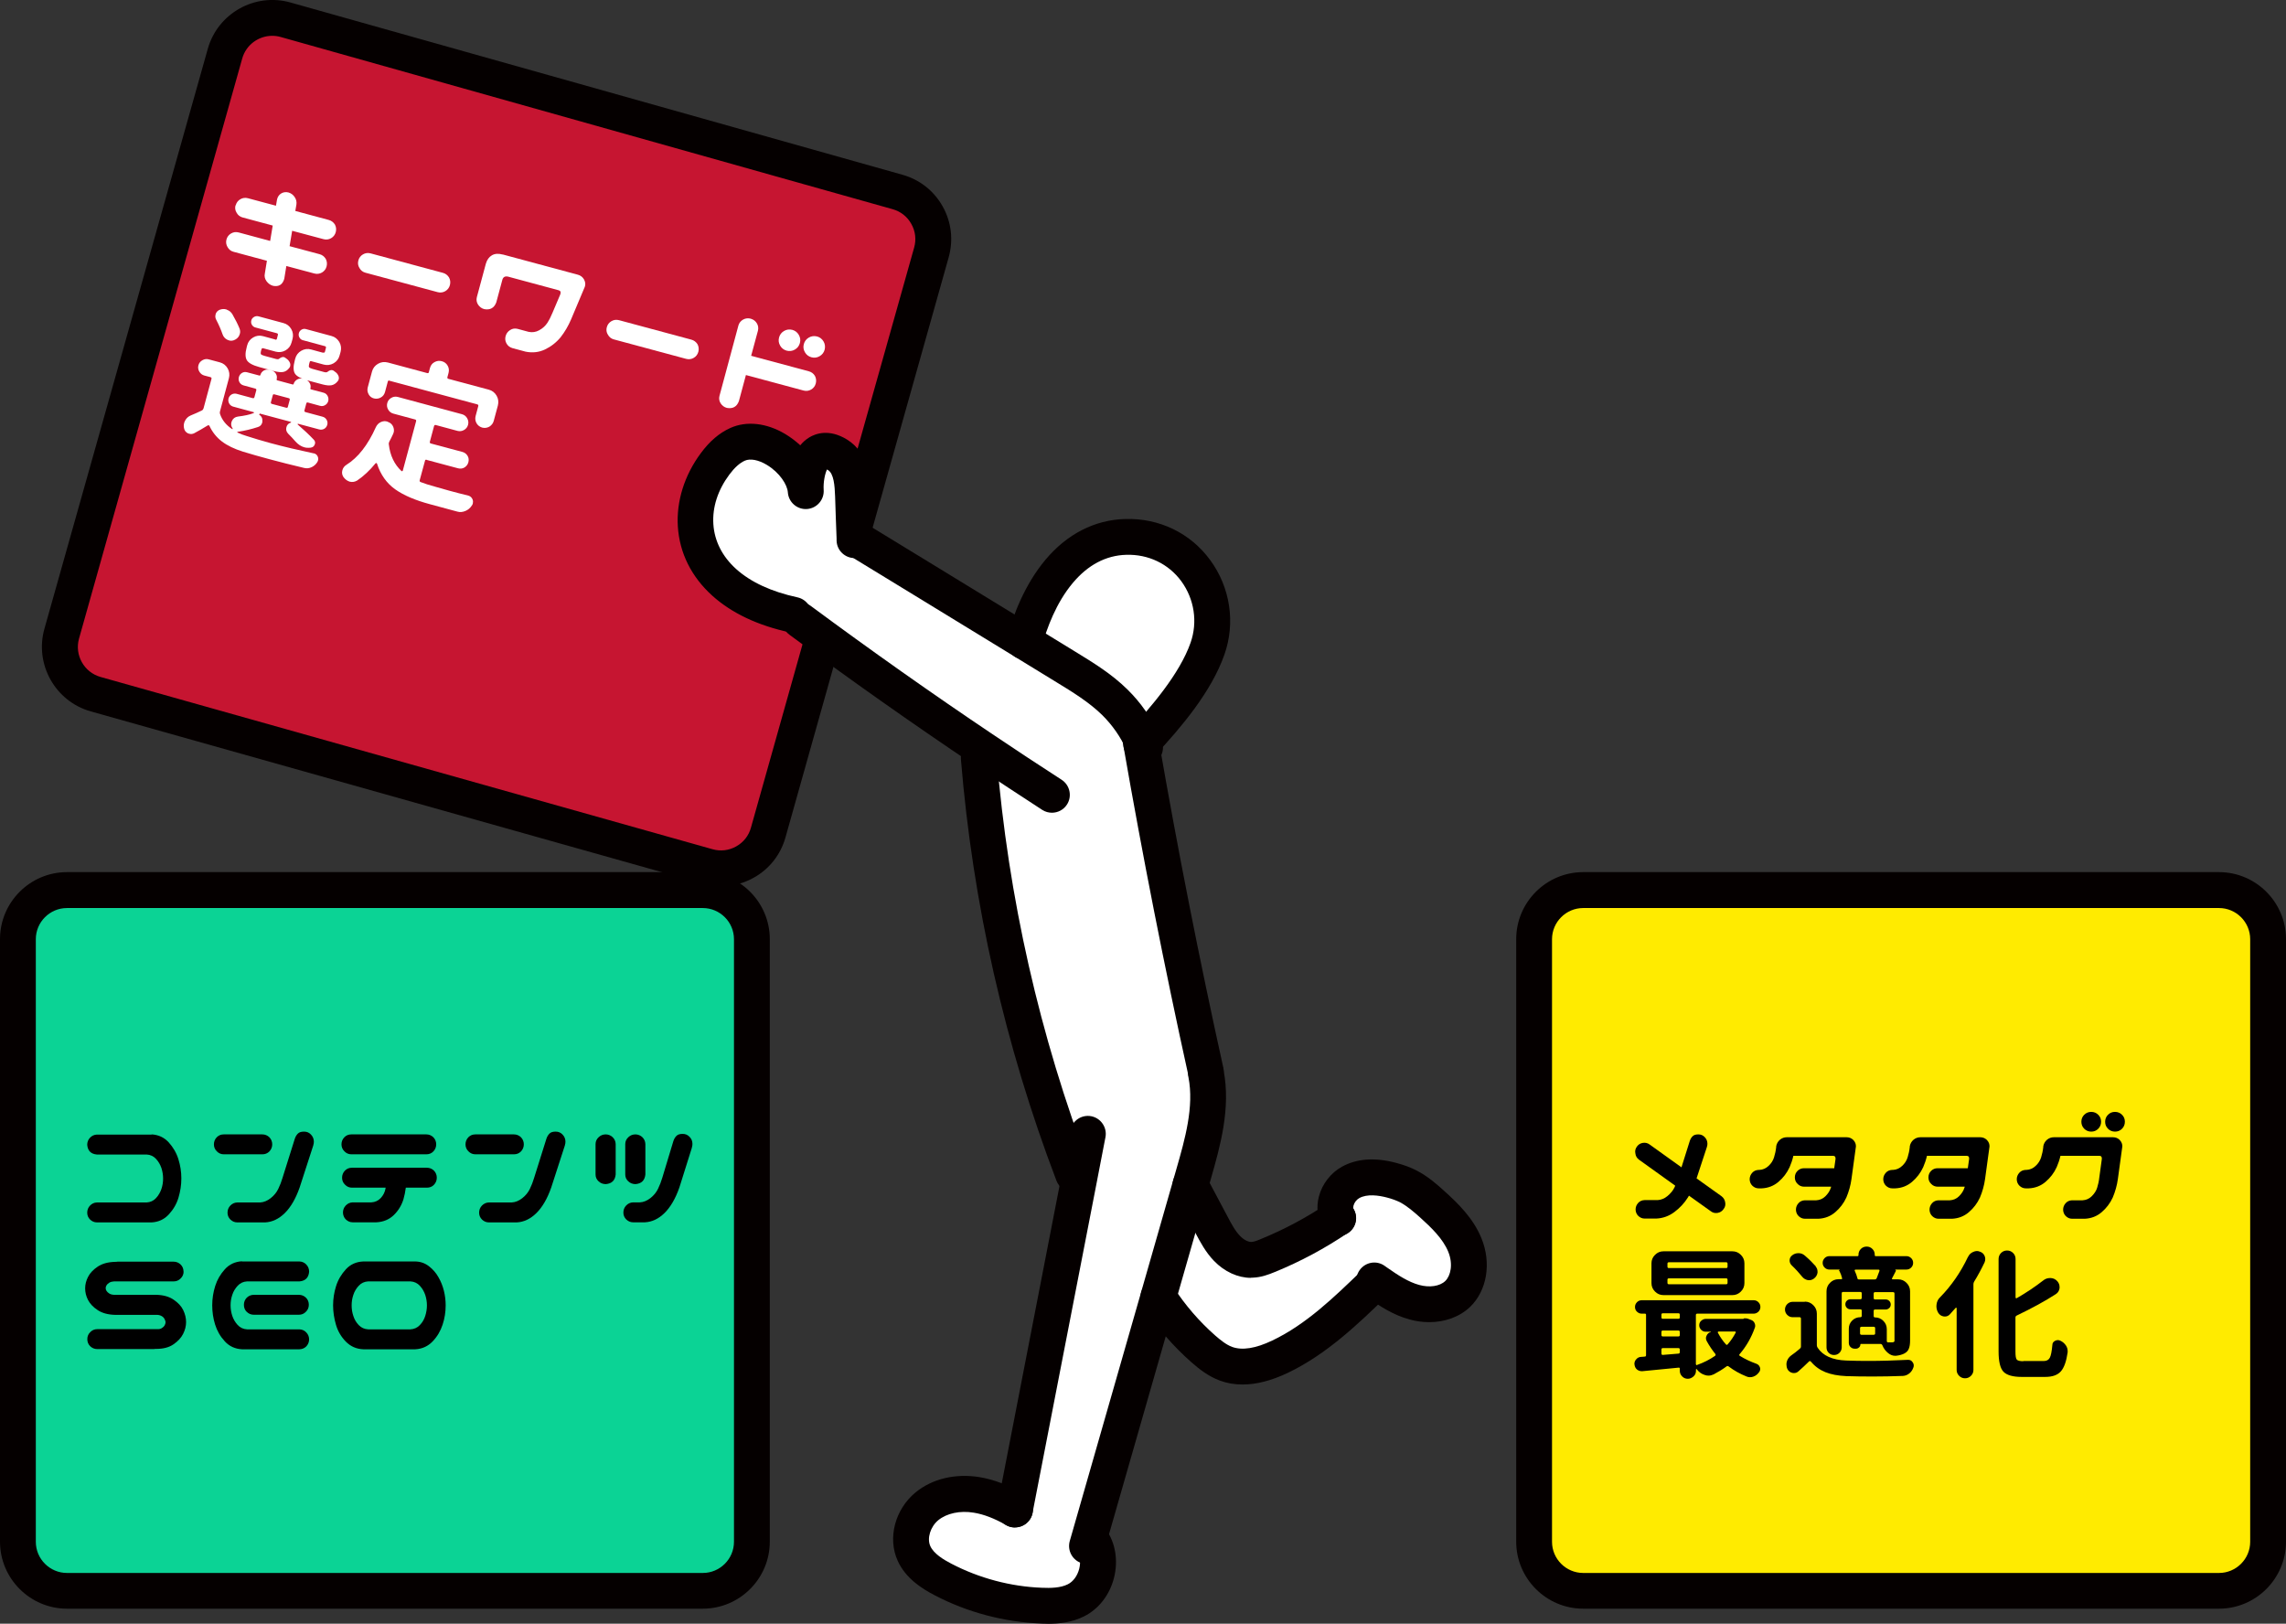 <?xml version="1.0" encoding="UTF-8"?>
<svg id="_レイヤー_2" data-name="レイヤー 2" xmlns="http://www.w3.org/2000/svg" viewBox="0 0 231.69 164.56">
  <rect x="0" y="0" width="231.69" height="164.56" fill="#333333" stroke="none"/>
  <defs>
    <style>
      .cls-1 {
        fill: #050000;
      }

      .cls-2 {
        fill: #fff;
      }

      .cls-3 {
        fill: #ffeb00;
      }

      .cls-4 {
        fill: #c61531;
      }

      .cls-5 {
        fill: #0bd395;
      }
    </style>
  </defs>
  <g id="_レイヤー_1-2" data-name="レイヤー 1">
    <g>
      <g>
        <g>
          <rect class="cls-4" x="14.83" y="7.72" width="71.01" height="74.38" rx="4.97" ry="4.97" transform="translate(-6.53 81.19) rotate(-74.28)"/>
          <path class="cls-1" d="m73.08,89.82c-.62,0-1.24-.09-1.85-.26l-62.03-17.46c-3.6-1.01-5.71-4.77-4.7-8.37L21.06,4.95C22.07,1.35,25.83-.76,29.43.25l62.03,17.46c1.75.49,3.2,1.63,4.08,3.21.89,1.58,1.1,3.41.61,5.16l-16.54,58.79c-.49,1.75-1.63,3.2-3.21,4.08-1.03.58-2.16.87-3.31.87ZM27.59,3.63c-1.38,0-2.65.91-3.04,2.3l-16.54,58.79c-.47,1.67.51,3.42,2.18,3.89l62.03,17.46c.81.23,1.66.13,2.4-.29.74-.41,1.27-1.09,1.49-1.9l16.54-58.79c.23-.81.13-1.66-.29-2.4-.41-.74-1.09-1.27-1.9-1.49L28.45,3.75c-.28-.08-.57-.12-.85-.12Z"/>
        </g>
        <g>
          <rect class="cls-5" x="1.82" y="90.21" width="74.38" height="71.01" rx="4.97" ry="4.97"/>
          <path class="cls-1" d="m71.22,163.04H6.79c-3.74,0-6.79-3.05-6.79-6.79v-61.07c0-3.74,3.05-6.79,6.79-6.79h64.44c3.74,0,6.79,3.05,6.79,6.79v61.07c0,3.74-3.05,6.79-6.79,6.79ZM6.79,92.03c-1.74,0-3.16,1.42-3.16,3.16v61.07c0,1.74,1.42,3.16,3.16,3.16h64.44c1.74,0,3.16-1.42,3.16-3.16v-61.07c0-1.74-1.42-3.16-3.16-3.16H6.79Z"/>
        </g>
        <g>
          <rect class="cls-3" x="155.49" y="90.21" width="74.38" height="71.01" rx="4.97" ry="4.97"/>
          <path class="cls-1" d="m224.9,163.04h-64.44c-3.74,0-6.79-3.05-6.79-6.79v-61.07c0-3.74,3.05-6.79,6.79-6.79h64.44c3.74,0,6.79,3.05,6.79,6.79v61.07c0,3.74-3.05,6.79-6.79,6.79Zm-64.44-71.01c-1.74,0-3.16,1.42-3.16,3.16v61.07c0,1.74,1.42,3.16,3.16,3.16h64.44c1.74,0,3.16-1.42,3.16-3.16v-61.07c0-1.74-1.42-3.16-3.16-3.16h-64.44Z"/>
        </g>
        <g>
          <g>
            <path class="cls-2" d="m135.6,123.45c-.73-1.22.01-2.92,1.25-3.61,1.24-.69,2.79-.59,4.16-.23.6.16,1.18.36,1.73.65.88.46,1.64,1.11,2.38,1.78,1.32,1.19,2.64,2.48,3.32,4.13.68,1.65.56,3.75-.73,4.98-1.12,1.07-2.88,1.25-4.37.84-1.4-.38-2.64-1.2-3.83-2.04l-.28.18c-2.9,2.8-5.86,5.65-9.5,7.38-1.71.81-3.7,1.36-5.48.71-.86-.32-1.6-.9-2.29-1.5-1.75-1.54-3.28-3.32-4.55-5.27,1.08-3.77,2.16-7.55,3.24-11.32.71,1.34,1.41,2.67,2.12,4.01.45.85.91,1.71,1.57,2.4.67.69,1.58,1.2,2.54,1.16.56-.02,1.09-.23,1.61-.44,2.49-1.02,4.87-2.3,7.1-3.81Z"/>
            <path class="cls-2" d="m114.09,54.41c6.26-.18,10.2,5.91,8.31,11.32-1.18,3.36-4.02,6.77-6.57,9.51-.68-1.51-1.64-2.9-2.82-4.06-1.46-1.44-3.23-2.52-4.98-3.59-1.39-.85-2.79-1.7-4.18-2.56,1.37-5.03,4.57-10.45,10.25-10.62Z"/>
            <path class="cls-2" d="m110.38,155.96l.21.06c1.39,1.97.6,5.1-1.56,6.18-1.07.53-2.31.58-3.5.54-3.46-.14-6.88-1.05-9.95-2.65-1.19-.62-2.4-1.42-2.95-2.64-.73-1.62-.06-3.65,1.31-4.78,1.37-1.13,3.29-1.44,5.04-1.15,1.37.23,2.67.79,3.88,1.48,2.19-11.28,4.38-22.55,6.57-33.83l-.66-.13c-5.16-13.53-8.4-27.8-9.57-42.23l.53-.79c-6.32-4.24-12.54-8.63-18.65-13.16l-.62-.53c-2.56-.55-5.09-1.54-7.04-3.3-3.64-3.27-3.79-8.15-.94-12,.61-.82,1.35-1.56,2.28-1.98,2.75-1.24,6.73,1.94,6.92,4.74-.12-1.7.57-5.29,3.19-3.69,1.41.86,1.54,2.7,1.59,4.18.05,1.42.09,2.84.14,4.25h.07c5.72,3.5,11.45,7,17.18,10.5,1.39.85,2.79,1.7,4.18,2.56,1.75,1.07,3.52,2.15,4.98,3.59,1.18,1.16,2.14,2.55,2.82,4.06-.05.05-.1.11-.15.16,1.93,11.11,4.11,22.18,6.54,33.19v.23c.67,3.36-.28,6.8-1.22,10.1l-.35,1.21c-1.08,3.77-2.16,7.55-3.24,11.32-2.34,8.17-4.68,16.35-7.03,24.52Z"/>
          </g>
          <g>
            <path class="cls-1" d="m80.46,64.14c-.13,0-.25-.01-.38-.04-3.26-.7-5.91-1.95-7.88-3.72-2.12-1.91-3.33-4.33-3.5-7.02-.16-2.54.66-5.18,2.32-7.42.9-1.22,1.88-2.06,2.99-2.56,1.65-.75,3.69-.52,5.58.61.55.33,1.06.72,1.52,1.14.25-.31.55-.58.91-.8.65-.39,2-.89,3.8.2,2.31,1.41,2.41,4.18,2.46,5.67.02.71.05,1.42.07,2.13.02.71.05,1.42.07,2.13v.23c.04,1-.75,1.84-1.76,1.87-1,.03-1.84-.76-1.87-1.76v-.22c-.03-.7-.05-1.41-.08-2.12-.02-.71-.05-1.42-.07-2.13-.04-1.11-.13-2.33-.72-2.69-.04-.02-.07-.04-.1-.06-.2.4-.39,1.27-.34,2.07,0,0,0,0,0,0,0,0,0,0,0,0,.07,1-.69,1.87-1.69,1.94-1,.07-1.87-.69-1.94-1.69-.05-.76-.82-2-2.14-2.79-.85-.51-1.68-.66-2.22-.42-.52.23-1.05.71-1.57,1.41-1.17,1.57-1.73,3.31-1.62,5.02.11,1.72.91,3.29,2.31,4.55,1.49,1.34,3.58,2.3,6.21,2.87.98.21,1.61,1.18,1.39,2.16-.18.85-.94,1.43-1.77,1.44Z"/>
            <path class="cls-1" d="m106.62,82.37c-.34,0-.68-.09-.99-.29-2.34-1.52-4.67-3.05-6.91-4.55-6.3-4.23-12.6-8.67-18.72-13.21-.81-.6-.97-1.74-.38-2.54.6-.81,1.74-.97,2.54-.38,6.08,4.5,12.33,8.92,18.58,13.11,2.22,1.49,4.53,3.02,6.86,4.52.84.55,1.08,1.67.54,2.51-.35.54-.93.83-1.53.83Z"/>
            <path class="cls-1" d="m116.04,77.58c-.72,0-1.4-.43-1.69-1.14-.06-.14-.12-.29-.19-.45-.58-1.3-1.43-2.51-2.44-3.51-1.32-1.3-3.01-2.34-4.65-3.34l-4.18-2.56c-3.42-2.09-6.85-4.19-10.27-6.28l-6.91-4.22c-.86-.52-1.13-1.64-.6-2.5.52-.86,1.64-1.13,2.5-.6l6.91,4.22c3.42,2.09,6.85,4.19,10.27,6.28l4.18,2.56c1.81,1.11,3.69,2.25,5.31,3.85,1.35,1.33,2.43,2.88,3.21,4.61.09.21.17.4.25.59.37.93-.08,1.99-1.01,2.36-.22.09-.45.13-.67.13Z"/>
            <path class="cls-1" d="m144.83,134c-.64,0-1.31-.09-1.96-.27-1.66-.45-3.03-1.35-4.39-2.3l-.24-.17c-.82-.58-1.02-1.71-.44-2.53.58-.82,1.71-1.02,2.53-.44l.24.17c1.13.79,2.17,1.47,3.27,1.77,1.05.29,2.09.13,2.64-.4.54-.52.82-1.7.3-2.97-.54-1.32-1.71-2.44-2.85-3.47-.66-.59-1.31-1.15-2-1.52-.37-.19-.82-.36-1.36-.5-.84-.22-2.01-.39-2.81.06-.27.15-.5.45-.58.76-.04.14-.04.26,0,.33.5.82.28,1.9-.53,2.44-.83.57-1.96.35-2.52-.48-.02-.03-.04-.06-.06-.1,0,0,0,0,0,0-.55-.92-.69-2.03-.39-3.14.33-1.25,1.2-2.37,2.32-2.99,1.5-.83,3.35-.97,5.51-.39.8.21,1.49.47,2.1.79,1.07.56,1.95,1.31,2.75,2.04,1.39,1.25,2.95,2.76,3.78,4.79,1.04,2.52.57,5.33-1.15,6.98-1.06,1.01-2.55,1.54-4.14,1.54Zm-7.65-11.45s0,0,0,0c0,0,0,0,0,0Zm0,0s0,0,0,0c0,0,0,0,0,0Zm-.07-.11s0,0,0,0c0,0,0,0,0,0Z"/>
            <path class="cls-1" d="m126.79,129.51c-1.33,0-2.69-.62-3.75-1.72-.85-.88-1.39-1.91-1.87-2.81l-.84-1.59c-.43-.81-.86-1.62-1.28-2.43-.47-.89-.13-1.99.76-2.46.89-.47,1.99-.13,2.46.76.43.81.86,1.62,1.29,2.43l.84,1.58c.4.76.78,1.48,1.28,1.99.37.39.82.62,1.16.61.26-.01.62-.15.99-.31,2.37-.97,4.65-2.19,6.77-3.63.83-.56,1.96-.34,2.52.49.56.83.34,1.96-.49,2.52-2.33,1.58-4.83,2.92-7.43,3.98-.66.27-1.38.54-2.22.57-.06,0-.12,0-.17,0Z"/>
            <path class="cls-1" d="m125.94,140.32c-.82,0-1.59-.13-2.31-.4-1.16-.43-2.1-1.17-2.86-1.84-1.87-1.64-3.51-3.54-4.88-5.65-.55-.84-.31-1.97.54-2.51.84-.55,1.97-.31,2.51.54,1.19,1.83,2.61,3.47,4.22,4.89.54.47,1.12.94,1.72,1.16,1.01.37,2.38.16,4.07-.65,3.41-1.62,6.26-4.38,9.02-7.05.72-.7,1.87-.68,2.57.04.7.72.68,1.87-.04,2.57-2.83,2.74-6.04,5.84-9.98,7.72-1.64.78-3.17,1.18-4.57,1.18Z"/>
            <path class="cls-1" d="m106.16,164.56c-.24,0-.48,0-.7-.02-3.71-.15-7.42-1.13-10.71-2.85-1.33-.69-2.96-1.72-3.77-3.51-1.04-2.3-.27-5.21,1.82-6.93,1.68-1.38,4.04-1.94,6.49-1.54,1.43.24,2.89.79,4.48,1.69.87.49,1.18,1.6.69,2.48-.49.87-1.6,1.18-2.48.69-1.21-.69-2.29-1.1-3.29-1.26-1.39-.23-2.73.06-3.59.76-.8.66-1.17,1.84-.81,2.63.35.77,1.32,1.36,2.13,1.78,2.82,1.47,6,2.32,9.18,2.44.88.04,1.88.02,2.62-.35.55-.27.98-.86,1.16-1.57.18-.71.08-1.43-.27-1.93-.58-.82-.38-1.95.44-2.53.82-.58,1.95-.38,2.53.44.97,1.37,1.27,3.16.83,4.92-.44,1.75-1.56,3.19-3.06,3.93-1.22.61-2.55.74-3.68.74Z"/>
            <path class="cls-1" d="m110.17,158.51c-.16,0-.33-.02-.5-.07-.96-.28-1.52-1.28-1.25-2.25l.21-.73c2.34-8.17,4.68-16.35,7.03-24.52l3.59-12.53c.84-2.93,1.79-6.24,1.2-9.24-.19-.98.45-1.94,1.43-2.13.98-.19,1.94.45,2.13,1.43.76,3.86-.37,7.79-1.27,10.95l-3.59,12.53c-2.34,8.17-4.68,16.35-7.03,24.52l-.21.73c-.23.8-.96,1.32-1.75,1.32Z"/>
            <path class="cls-1" d="m102.87,154.81c-.11,0-.23-.01-.35-.03-.98-.19-1.63-1.14-1.44-2.13l6.57-33.83s0-.04.01-.06c.26-1.36.53-2.72.79-4.09l.02-.1c.19-.98,1.15-1.63,2.13-1.44.98.19,1.63,1.15,1.44,2.13l-.02.1c-.27,1.38-.54,2.76-.8,4.14,0,.02,0,.04-.01.06l-6.56,33.77c-.17.87-.93,1.47-1.78,1.47Z"/>
            <path class="cls-1" d="m108.78,120.85c-.73,0-1.42-.45-1.7-1.17-5.23-13.72-8.49-28.1-9.69-42.73-.08-1,.66-1.88,1.66-1.96,1-.08,1.88.66,1.96,1.66,1.17,14.29,4.35,28.33,9.46,41.73.36.94-.11,1.99-1.05,2.34-.21.08-.43.12-.65.12Z"/>
            <path class="cls-1" d="m122.21,110.41c-.83,0-1.59-.58-1.77-1.43-2.43-11.01-4.63-22.2-6.56-33.27l-.07-.42c-.17-.99.49-1.93,1.47-2.1.99-.17,1.93.49,2.1,1.47l.07.42c1.91,11.02,4.11,22.16,6.53,33.11.22.98-.4,1.95-1.38,2.17-.13.03-.26.04-.39.04Z"/>
            <path class="cls-1" d="m115.67,77.22c-.45,0-.91-.17-1.26-.51-.72-.69-.75-1.84-.05-2.57.04-.04.08-.09.12-.13,2.13-2.29,5.08-5.7,6.19-8.88.73-2.09.38-4.41-.94-6.22-1.3-1.77-3.34-2.75-5.59-2.68-2.05.06-3.87,1.02-5.4,2.84-1.71,2.03-2.65,4.63-3.15,6.44-.26.97-1.26,1.54-2.23,1.27-.97-.26-1.54-1.26-1.27-2.23.59-2.17,1.74-5.28,3.87-7.82,2.19-2.61,4.98-4.04,8.07-4.13,3.47-.1,6.62,1.42,8.63,4.17,2.03,2.77,2.57,6.35,1.44,9.56-1.32,3.78-4.41,7.41-6.96,10.15-.05.06-.11.12-.17.18-.36.37-.83.56-1.31.56Z"/>
          </g>
        </g>
      </g>
      <g>
        <path d="m15.36,114.97c.71.04,1.28.31,1.74.81.45.5.78,1.06.98,1.7s.3,1.28.3,1.95-.1,1.31-.29,1.95-.52,1.2-.98,1.7c-.46.5-1.04.77-1.74.81h-5.55c-.27,0-.5-.11-.69-.29-.19-.19-.29-.42-.29-.69,0-.28.09-.52.28-.72.19-.2.42-.31.7-.32h5.04c.38-.02.7-.17.95-.44.25-.27.43-.58.55-.93.12-.35.17-.7.17-1.06s-.06-.72-.17-1.06c-.12-.35-.3-.66-.55-.93-.25-.27-.57-.42-.95-.44h-5.04c-.6-.05-.93-.38-.98-.98,0-.28.09-.52.28-.72s.42-.31.7-.32h5.55Z"/>
        <path d="m21.68,115.98c0-.28.1-.52.29-.72.2-.2.43-.29.72-.29h3.89c.28,0,.52.1.72.29.19.2.29.44.29.72s-.1.52-.29.72c-.2.2-.43.29-.72.29h-3.89c-.28,0-.52-.1-.71-.3-.2-.19-.3-.43-.3-.71Zm10.08.08l-1.39,4.29c-.4,1.15-.91,2.01-1.51,2.6s-1.26.9-1.98.94h-2.84c-.27,0-.5-.11-.69-.29-.19-.19-.29-.42-.29-.69,0-.28.09-.52.28-.72.19-.2.42-.31.7-.32h2.32c.38-.02.74-.17,1.08-.44.34-.27.59-.58.76-.93.17-.35.32-.73.44-1.14l1.24-3.95c.07-.21.17-.38.31-.52s.34-.2.63-.2.51.1.7.3.29.44.29.72c0,.13-.02.25-.06.36Z"/>
        <path d="m34.61,115.98c0-.28.1-.52.29-.72.2-.2.43-.29.72-.29h7.58c.28,0,.52.1.72.29.19.2.29.44.29.72s-.1.52-.29.72-.44.29-.72.29h-7.58c-.28,0-.52-.1-.71-.3-.2-.19-.3-.43-.3-.71Zm.06,3.38c0-.28.1-.52.29-.72.2-.2.43-.29.72-.29h7.58c.28,0,.52.1.72.29.19.2.29.44.29.72s-.1.52-.29.72-.43.29-.72.29h-2.13c-.05.4-.13.79-.24,1.18-.2.63-.53,1.17-.99,1.61-.46.44-1.04.68-1.74.72h-2.42c-.27,0-.5-.11-.69-.29-.19-.19-.28-.42-.29-.69,0-.28.09-.52.28-.72.19-.2.42-.31.7-.32h1.9c.38-.02.7-.17.95-.44.25-.27.41-.58.48-.94,0-.03,0-.07.02-.11h-3.41c-.28,0-.52-.1-.71-.3-.2-.19-.3-.43-.3-.71Z"/>
        <path d="m47.18,115.98c0-.28.1-.52.29-.72.2-.2.43-.29.72-.29h3.89c.28,0,.52.1.72.29.19.2.29.44.29.72s-.1.52-.29.72c-.2.2-.43.29-.72.29h-3.89c-.28,0-.52-.1-.71-.3-.2-.19-.3-.43-.3-.71Zm10.08.08l-1.39,4.29c-.4,1.15-.91,2.01-1.51,2.6s-1.26.9-1.98.94h-2.84c-.27,0-.5-.11-.69-.29-.19-.19-.29-.42-.29-.69,0-.28.09-.52.28-.72.19-.2.42-.31.7-.32h2.32c.38-.02.74-.17,1.08-.44.34-.27.59-.58.76-.93.17-.35.32-.73.44-1.14l1.24-3.95c.07-.21.17-.38.31-.52s.34-.2.63-.2.51.1.7.3.29.44.29.72c0,.13-.02.25-.06.36Z"/>
        <path d="m61.41,114.97c.27.01.5.11.69.29.19.19.29.42.3.69v3.08c-.06.6-.39.93-1,.98-.28,0-.53-.09-.73-.28-.21-.19-.31-.42-.31-.7v-3.08c0-.28.12-.52.32-.7.2-.19.44-.28.72-.28Zm8.72,1.33l-1.27,4.04c-.4,1.15-.91,2.01-1.51,2.6s-1.26.9-1.98.94h-1.21c-.27,0-.5-.11-.69-.29-.19-.19-.29-.42-.29-.69,0-.28.09-.52.28-.72.19-.2.42-.31.7-.32h.69c.38-.02.74-.17,1.08-.44.34-.27.59-.58.76-.93s.32-.73.44-1.14l1.12-3.71c.07-.21.17-.38.31-.52.14-.14.34-.2.63-.2s.51.1.7.3c.2.2.29.44.29.72,0,.13-.02.25-.06.36Zm-5.71-1.33c.27.01.5.11.69.29.19.19.29.42.3.69v3.08c-.06.6-.39.93-1,.98-.28,0-.53-.09-.73-.28-.21-.19-.31-.42-.31-.7v-3.08c0-.28.12-.52.32-.7.2-.19.44-.28.72-.28Z"/>
      </g>
      <g>
        <path d="m18.61,128.86c0,.28-.1.52-.3.71-.19.2-.43.3-.71.3h-6.04c-.19.01-.35.05-.48.13-.13.08-.22.16-.28.26s-.09.19-.09.29.03.2.09.29.15.18.28.26c.13.08.28.12.48.13h4.29c.7.02,1.29.18,1.74.49.46.31.79.66.98,1.06s.29.8.29,1.21-.1.8-.3,1.2-.53.75-.98,1.06c-.45.31-1.03.46-1.74.46h-.09c-.06.01-.12.02-.18.02h-5.71c-.28,0-.52-.1-.72-.29-.2-.2-.29-.44-.29-.72s.1-.52.3-.71c.19-.2.43-.3.71-.3h6.07c.19.01.35-.02.48-.11.12-.08.22-.17.28-.28.06-.11.09-.21.09-.32,0-.07-.03-.17-.09-.29-.06-.13-.15-.23-.28-.31-.13-.08-.29-.13-.48-.14h-4.29c-.7-.02-1.29-.18-1.74-.48-.46-.3-.78-.65-.98-1.03-.2-.39-.29-.78-.29-1.18s.1-.78.3-1.17c.2-.39.53-.73.98-1.03s1.03-.46,1.74-.48h.09c.06-.01.12-.02.18-.02h5.67c.28,0,.52.1.72.29.2.2.29.44.29.72Z"/>
        <path d="m24.52,127.85h5.83c.28.01.52.12.7.32.19.2.28.44.28.72-.05.6-.38.93-.98.98h-5.31c-.38.02-.7.17-.95.44-.25.27-.44.58-.55.93-.12.35-.17.7-.17,1.06s.06.72.17,1.06c.12.35.3.66.55.93.25.27.57.42.95.44h5.31c.28.01.52.12.7.32.19.2.28.44.28.72-.01.27-.11.5-.29.69-.19.19-.42.28-.69.29h-5.83c-.7-.04-1.29-.31-1.74-.81-.46-.5-.78-1.06-.98-1.7s-.29-1.28-.29-1.95.1-1.31.3-1.95.53-1.2.98-1.7c.45-.5,1.03-.77,1.74-.81Zm6.78,4.39c0,.28-.1.52-.3.71-.19.2-.43.3-.71.3h-4.56c-.28,0-.52-.1-.72-.29s-.29-.44-.29-.72.1-.52.29-.72c.2-.19.44-.29.72-.29h4.56c.28,0,.52.1.72.29.2.2.29.44.29.72Z"/>
        <path d="m42.1,127.85c.51.01.97.17,1.37.48.4.31.73.68.97,1.12.25.43.43.89.55,1.37.12.48.18.98.18,1.48,0,.66-.1,1.32-.31,1.95-.21.64-.54,1.21-1.01,1.7s-1.05.76-1.76.8h-5.27c-.7-.03-1.29-.29-1.77-.78s-.81-1.06-1-1.71-.29-1.3-.29-1.96.1-1.32.3-1.95c.2-.64.54-1.21,1-1.71s1.05-.76,1.76-.79h5.27Zm-.51,6.88c.38-.02.7-.16.96-.43s.44-.58.55-.93c.11-.35.17-.71.17-1.07s-.06-.72-.17-1.06c-.12-.35-.3-.66-.55-.93-.25-.27-.57-.42-.95-.44h-4.29c-.38.02-.7.17-.95.44-.25.27-.44.58-.55.93-.12.35-.17.7-.17,1.06s.05.72.17,1.07c.11.35.29.66.55.93s.58.41.96.43h4.29Z"/>
      </g>
      <g>
        <path class="cls-2" d="m23.89,20.81c.07-.27.23-.48.47-.62.24-.14.5-.17.77-.1l2.84.76.11-.64c.06-.27.21-.48.43-.61.22-.13.47-.16.74-.09.26.08.47.24.62.47.16.24.21.49.17.76l-.11.64,3.38.91c.27.07.48.23.63.46.13.24.16.5.09.77s-.23.48-.47.62c-.24.14-.5.17-.77.1l-3.18-.85-.26,1.56,3.03.81c.27.07.48.23.63.47.13.24.16.5.09.77-.07.27-.23.48-.47.62-.24.14-.5.17-.77.1l-2.84-.76-.21,1.3c-.17.58-.54.82-1.13.71-.27-.07-.49-.23-.67-.47-.17-.24-.23-.5-.17-.77l.21-1.3-3.38-.91c-.27-.07-.47-.23-.61-.48-.14-.24-.18-.49-.11-.76s.23-.48.47-.62c.24-.14.5-.17.77-.1l3.19.86.26-1.56-3.05-.82c-.27-.07-.47-.23-.61-.48-.15-.24-.18-.49-.11-.76Z"/>
        <path class="cls-2" d="m36.32,26.4c.07-.27.23-.48.47-.62.24-.14.5-.17.77-.1l7.32,1.97c.27.07.48.23.63.47.13.24.16.5.09.77s-.23.48-.47.62c-.24.14-.5.17-.77.1l-7.32-1.97c-.27-.07-.47-.23-.61-.48-.15-.24-.18-.49-.11-.76Z"/>
        <path class="cls-2" d="m50.95,25.79l7.61,2.05c.27.07.48.23.62.46.15.27.18.53.09.77l-1.39,3.3c-.28.66-.64,1.27-1.06,1.81-.45.54-.98.95-1.59,1.24s-1.27.36-1.96.22l-1.34-.36c-.26-.08-.46-.23-.59-.46-.13-.23-.17-.47-.1-.74.07-.27.22-.48.46-.63.23-.15.48-.19.76-.12l1.11.3c.37.08.74.03,1.08-.16.35-.19.62-.44.82-.74.2-.31.37-.65.53-1.04l.78-1.84c.09-.23.04-.37-.15-.43l-5.12-1.38c-.33-.08-.54.04-.61.37l-.6,2.23c-.21.57-.62.8-1.22.69-.27-.07-.48-.23-.63-.46s-.19-.49-.12-.76l.91-3.38c.12-.41.33-.69.62-.86.3-.17.66-.19,1.1-.07Z"/>
        <path class="cls-2" d="m61.5,33.17c.07-.27.23-.48.47-.62.24-.14.5-.17.77-.1l7.32,1.97c.27.07.48.23.63.46.13.24.16.5.09.77s-.23.48-.47.62c-.24.14-.5.17-.77.1l-7.32-1.97c-.27-.07-.47-.23-.61-.48-.15-.24-.18-.49-.11-.76Z"/>
        <path class="cls-2" d="m76.12,32.31c.26.08.46.24.59.46.14.23.17.48.11.74l-.69,2.55,5.84,1.57c.27.07.48.23.62.46.13.24.16.5.09.77s-.23.48-.47.62c-.24.14-.5.17-.77.1l-5.84-1.57-.71,2.64c-.21.57-.62.8-1.22.69-.27-.07-.48-.23-.63-.46-.15-.23-.19-.49-.12-.76l1.92-7.14c.08-.27.25-.47.49-.6s.5-.15.77-.08Zm2.84,1.89c.08-.29.25-.51.51-.66.26-.15.53-.18.83-.11.29.08.51.25.66.51.15.26.19.53.11.83-.08.29-.25.51-.51.66-.26.15-.53.18-.83.11-.29-.08-.51-.25-.66-.51-.15-.26-.19-.53-.11-.83Zm2.51.67c.08-.29.25-.51.51-.66.26-.15.53-.18.83-.11.29.08.51.25.66.51.15.26.18.53.11.83-.08.29-.25.51-.51.66-.26.15-.53.19-.83.11-.29-.08-.51-.25-.66-.51-.15-.26-.19-.53-.11-.83Z"/>
      </g>
      <g>
        <path class="cls-2" d="m26.31,41.98s-.03,0-.04.01c0,.01,0,.03,0,.04.25.16.35.39.32.68,0,.04,0,.09-.02.14-.06.21-.2.36-.43.43-.64.21-1.32.38-2.04.48-.03,0-.05.01-.05.03s0,.04.03.05c.29.14.6.26.95.36.75.24,1.54.48,2.39.71,1.33.36,2.79.7,4.38,1.04,0,0,.02,0,.03,0,.18.05.31.16.38.34.05.13.06.25.02.38-.02.06-.04.12-.08.18-.14.22-.33.39-.57.5-.24.11-.49.14-.74.08-1.27-.3-2.45-.6-3.53-.89-.98-.26-1.88-.52-2.7-.77-.86-.27-1.57-.61-2.11-1.02s-.96-.93-1.26-1.56c-.04-.09-.1-.12-.19-.07-.47.29-.92.55-1.35.78-.17.09-.34.11-.52.06-.04-.01-.08-.02-.13-.04-.22-.11-.36-.29-.4-.53-.04-.18-.03-.35.01-.51.02-.09.06-.17.1-.25.13-.25.32-.42.58-.53.4-.16.77-.33,1.12-.5.09-.05.14-.12.17-.22l.8-2.97c.03-.1,0-.16-.11-.19l-.61-.16c-.22-.06-.39-.19-.51-.4-.12-.2-.15-.42-.09-.64.06-.22.19-.39.4-.51s.42-.15.64-.09l1.12.3c.35.09.62.3.8.61.18.31.22.65.13,1l-.9,3.35c-.03.1-.03.19,0,.28.21.62.62,1.13,1.23,1.53.02,0,.04,0,.05-.01.01-.01.02-.02,0-.04,0,0-.02-.01-.02-.04-.13-.19-.16-.39-.11-.59.01-.05.03-.1.06-.16.12-.25.32-.39.6-.43.65-.08,1.18-.19,1.59-.35.02,0,.03-.02.04-.05,0-.03-.01-.04-.04-.05l-2.07-.56c-.17-.05-.31-.15-.4-.31-.09-.16-.11-.33-.07-.51.05-.18.15-.32.31-.41.16-.09.33-.11.5-.07l1.63.44c.1.03.16,0,.19-.11l.18-.67c.03-.1,0-.16-.11-.19l-1.18-.32c-.18-.05-.32-.16-.41-.32-.09-.17-.11-.34-.06-.52.05-.18.15-.32.31-.42.16-.1.34-.12.52-.07l1.24.33c.06.02.09,0,.11-.05.05-.19.16-.34.34-.45.17-.1.36-.13.55-.08l.25.07c.19.05.34.17.44.34s.12.36.07.56c-.01.05,0,.08.07.1l1.56.42s.08,0,.09-.05c.05-.19.17-.34.35-.45s.36-.13.56-.08l.26.07c.19.05.34.17.45.35s.13.37.08.56c-.01.05,0,.08.05.09l1.28.34c.19.05.32.16.41.32.09.17.11.34.07.52-.05.18-.15.32-.32.42-.16.1-.33.12-.52.07l-1.21-.33c-.1-.03-.16,0-.18.11l-.18.67c-.03.1,0,.16.11.19l1.71.46c.19.05.32.15.42.31.09.16.12.33.07.51-.05.18-.15.32-.31.41-.16.09-.33.11-.52.06l-2.13-.57s-.03,0-.04.02,0,.03,0,.05c.62.54,1.17,1.05,1.62,1.53.13.13.18.28.13.44-.06.22-.2.35-.43.38-.24.03-.46.02-.66-.04-.32-.09-.61-.28-.88-.58-.23-.27-.48-.53-.74-.79-.19-.2-.25-.42-.18-.67.06-.23.21-.39.45-.46.01,0,.02-.02.02-.04,0-.02,0-.03-.01-.03l-3.18-.85Zm-2.03-8.67c.07.17.08.35.03.52-.02.06-.04.12-.07.19-.12.23-.31.38-.56.47-.16.05-.32.06-.47.01-.07-.02-.13-.05-.2-.08-.22-.12-.37-.3-.45-.53-.16-.46-.37-.95-.65-1.49-.09-.17-.11-.34-.06-.52,0-.03.02-.06.02-.09.09-.21.23-.34.44-.41s.41-.08.62-.02c.03,0,.06.02.08.04.24.08.42.24.55.46.3.52.54,1,.72,1.44Zm3.61,1.11c.1.03.16,0,.18-.11l.09-.35c.03-.1,0-.16-.11-.19l-2.16-.58c-.16-.04-.27-.13-.36-.27-.08-.14-.1-.28-.06-.44.04-.16.13-.27.28-.36.14-.08.29-.1.45-.06l2.52.68c.35.09.62.3.8.61.18.31.22.65.13,1l-.1.36c-.09.35-.3.62-.61.8-.32.18-.65.22-1,.13l-1.25-.34c-.1-.03-.16,0-.19.11l-.05.17c-.04.16-.04.26,0,.32.04.06.16.11.37.17l1.14.31c.16.04.27.04.33-.02.19-.15.35-.2.48-.17.05.01.09.04.14.07.04.03.09.07.14.1.17.12.28.27.35.45.03.1.04.2.01.3-.02.07-.05.13-.1.19-.17.22-.38.36-.61.4-.23.04-.53.01-.89-.08l-1.54-.42c-.66-.18-1.08-.41-1.25-.69-.17-.28-.18-.72-.02-1.31l.05-.2c.09-.35.3-.62.61-.8.31-.18.64-.23,1-.13l1.21.33Zm-.07,5.55c-.1-.03-.16,0-.18.11l-.18.67c-.03.1,0,.16.11.19l1.43.38c.1.03.16,0,.18-.11l.18-.67c.03-.1,0-.16-.11-.19l-1.43-.38Zm4.94-4.24c.1.03.16,0,.18-.11l.09-.35c.03-.1,0-.16-.11-.19l-2.22-.6c-.16-.04-.27-.13-.35-.27-.08-.14-.1-.28-.06-.44.04-.16.13-.27.27-.36.14-.08.28-.1.44-.06l2.59.7c.35.09.61.3.8.61.18.31.22.65.13,1l-.1.36c-.09.35-.3.62-.61.8-.32.18-.65.22-1,.13l-1.25-.34c-.1-.03-.16,0-.18.11l-.05.18c-.04.16-.04.26,0,.32.04.06.16.11.35.17l1.18.32c.16.04.27.03.34-.03.19-.15.35-.2.5-.16.05.01.09.04.14.07.04.03.09.06.13.1.17.11.28.26.35.45.03.1.04.2.01.3-.02.07-.05.13-.1.19-.17.22-.38.36-.61.41-.23.05-.53.02-.89-.07l-1.57-.42c-.67-.18-1.09-.41-1.27-.69-.17-.28-.18-.72-.02-1.31l.05-.2c.09-.35.3-.62.61-.8.31-.18.65-.23,1-.13l1.21.33Z"/>
        <path class="cls-2" d="m43.25,46.6c-.1-.03-.16,0-.18.11l-.53,1.95c-.03.1,0,.16.1.2.38.15.88.31,1.51.48.42.12.88.25,1.38.39.59.16,1.23.33,1.93.5h.01c.2.06.35.19.43.4.05.14.05.27.02.4-.02.08-.05.15-.11.22-.16.25-.38.43-.65.54-.27.11-.54.14-.81.06l-2.78-.75c-1.49-.4-2.66-.9-3.52-1.51-.86-.61-1.48-1.48-1.84-2.6-.01-.03-.04-.05-.07-.06-.04,0-.06,0-.08.03-.59.72-1.21,1.3-1.86,1.74-.24.14-.48.18-.74.12h-.01c-.26-.08-.47-.24-.64-.47-.14-.22-.18-.44-.11-.69.06-.23.2-.42.41-.55,1.17-.73,2.17-2,2.98-3.81.11-.24.28-.42.52-.53.21-.09.42-.11.62-.05.04.01.08.03.11.05.25.09.42.25.52.5.07.19.09.37.04.56-.01.05-.03.1-.06.16-.13.28-.25.53-.38.76-.05.1-.07.2-.05.3.13,1.12.56,2.02,1.28,2.69.03.02.05.02.08.01s.05-.03.06-.07l1.34-4.98c.03-.1,0-.16-.11-.19l-2.19-.59c-.23-.06-.41-.2-.53-.41-.12-.21-.15-.43-.09-.66.06-.23.2-.41.41-.53.21-.12.43-.15.66-.09l6.5,1.75c.23.06.41.2.53.41.12.21.15.43.09.66-.06.23-.2.41-.41.53-.21.12-.43.15-.66.09l-2.19-.59c-.1-.03-.16,0-.19.11l-.42,1.57c-.03.1,0,.16.11.19l3.18.85c.23.06.41.2.53.4.12.2.14.42.08.65-.06.23-.2.41-.4.53-.2.12-.42.14-.65.08l-3.18-.85Zm-3.77-8.02c-.1-.03-.16,0-.18.11l-.28,1.05c-.07.24-.21.43-.43.55-.22.12-.45.15-.69.09-.24-.06-.42-.2-.54-.42-.12-.22-.15-.44-.09-.69l.43-1.6c.09-.35.3-.62.61-.8.31-.18.65-.22,1-.13l3.98,1.07c.1.03.16,0,.18-.11l.11-.41c.07-.26.22-.46.46-.59s.48-.16.74-.09c.26.07.46.22.59.45.13.23.16.47.09.74l-.11.41c-.03.1,0,.16.11.19l4.07,1.09c.35.09.62.3.8.61.18.31.22.65.13,1l-.42,1.56c-.07.25-.22.44-.44.58-.23.13-.47.16-.72.1-.25-.07-.45-.22-.58-.44-.13-.23-.16-.47-.1-.72l.27-1.01c.03-.1,0-.16-.11-.19l-8.88-2.39Z"/>
      </g>
      <g>
        <path d="m172.99,116.27l-1.04,3.16,2.52,1.8c.21.16.34.36.38.62.05.26,0,.49-.17.7-.15.21-.35.34-.61.38-.26.04-.49-.02-.69-.18l-2.2-1.57c-.03.06-.06.11-.1.17-.37.59-.83,1.08-1.38,1.49-.55.41-1.16.63-1.82.66h-1.2c-.25,0-.46-.1-.64-.27-.17-.17-.26-.38-.27-.64,0-.26.09-.48.26-.67.17-.19.39-.28.65-.29h1.32c.35-.02.69-.15,1-.41s.55-.54.71-.87c.03-.06.06-.12.08-.18l-3.68-2.64c-.21-.16-.33-.36-.36-.62-.06-.26,0-.49.15-.7.15-.21.35-.34.61-.38.26-.04.49.02.69.17l3.22,2.31.84-2.67c.07-.2.16-.36.29-.48.12-.13.32-.19.58-.19s.47.09.65.28c.18.19.27.41.27.67,0,.12-.02.23-.06.34Z"/>
        <path d="m181.13,115.26h6.03c.26,0,.48.09.67.27.2.21.28.43.27.67l-.45,3.29c-.09.66-.27,1.29-.52,1.88-.27.59-.65,1.08-1.13,1.49s-1.05.63-1.7.66h-1.37c-.25,0-.46-.1-.64-.27-.17-.17-.26-.38-.27-.64,0-.26.09-.48.26-.67s.39-.28.65-.29h1.15c.35-.02.67-.15.93-.41s.45-.54.55-.87c0-.03.02-.06.03-.1h-2.74c-.26,0-.48-.09-.66-.28-.19-.18-.28-.4-.28-.66s.09-.48.27-.66c.18-.18.4-.27.66-.27h3.06l.13-.91c.03-.22-.05-.34-.24-.35h-4.03c-.09.4-.22.78-.38,1.15-.27.59-.65,1.08-1.13,1.49s-1.05.63-1.7.66h-.31c-.25,0-.46-.1-.64-.27-.17-.17-.26-.38-.27-.64,0-.26.09-.48.26-.67.17-.19.39-.28.65-.29h.08c.35-.02.66-.15.93-.41.27-.25.45-.54.55-.86.1-.32.18-.67.22-1.06v-.07c.05-.26.17-.48.38-.66.21-.17.44-.25.7-.25Z"/>
        <path d="m194.67,115.26h6.03c.26,0,.48.09.67.27.2.21.28.43.27.67l-.45,3.29c-.09.66-.27,1.29-.52,1.88-.27.59-.65,1.08-1.13,1.49s-1.05.63-1.7.66h-1.37c-.25,0-.46-.1-.64-.27-.17-.17-.26-.38-.27-.64,0-.26.09-.48.26-.67s.39-.28.65-.29h1.15c.35-.02.67-.15.93-.41s.45-.54.55-.87c0-.03.02-.06.03-.1h-2.74c-.26,0-.48-.09-.66-.28-.19-.18-.28-.4-.28-.66s.09-.48.27-.66c.18-.18.4-.27.66-.27h3.06l.13-.91c.03-.22-.05-.34-.24-.35h-4.03c-.09.4-.22.78-.38,1.15-.27.59-.65,1.08-1.13,1.49s-1.05.63-1.7.66h-.31c-.25,0-.46-.1-.64-.27-.17-.17-.26-.38-.27-.64,0-.26.09-.48.26-.67.17-.19.39-.28.65-.29h.08c.35-.02.66-.15.93-.41.27-.25.45-.54.55-.86.1-.32.18-.67.22-1.06v-.07c.05-.26.17-.48.38-.66.21-.17.44-.25.7-.25Z"/>
        <path d="m208.21,115.26h5.95c.26,0,.49.09.67.27.2.21.28.43.27.67l-.45,3.29c-.09.66-.27,1.29-.52,1.88-.27.59-.65,1.08-1.13,1.49s-1.05.63-1.7.66h-1.29c-.25,0-.46-.1-.64-.27-.17-.17-.26-.38-.27-.64,0-.26.09-.48.26-.67s.39-.28.65-.29h1.06c.35-.02.67-.15.93-.41s.45-.54.55-.86.18-.67.22-1.06l.25-1.83c.03-.22-.05-.34-.24-.35h-3.95c-.09.4-.22.78-.38,1.15-.27.59-.65,1.08-1.13,1.49s-1.05.63-1.7.66h-.31c-.25,0-.46-.1-.64-.27-.17-.17-.26-.38-.27-.64,0-.26.09-.48.26-.67.17-.19.39-.28.65-.29h.08c.35-.02.66-.15.93-.41.27-.25.45-.54.55-.86.1-.32.18-.67.22-1.06v-.07c.05-.26.17-.48.38-.66.21-.17.44-.25.7-.25Zm2.74-1.57c0-.28.1-.52.29-.71s.43-.29.71-.29.52.1.71.29c.2.2.29.43.29.71s-.1.52-.29.71c-.2.2-.43.29-.71.29s-.52-.1-.71-.29-.29-.43-.29-.71Zm2.41,0c0-.28.1-.52.29-.71.2-.2.43-.29.71-.29s.52.1.71.29c.2.2.29.43.29.71s-.1.52-.29.71c-.2.2-.43.29-.71.29s-.52-.1-.71-.29c-.2-.2-.29-.43-.29-.71Z"/>
      </g>
      <g>
        <path d="m176.73,133.62c.06,0,.11-.01.17-.01.11,0,.22.02.33.07l.28.11c.15.06.26.17.32.31.04.08.06.17.06.25,0,.07,0,.13-.03.2-.36,1.02-.88,1.92-1.55,2.7-.06.07-.05.12.03.17.51.32,1.07.58,1.68.8.18.07.29.19.35.36.02.06.03.11.03.17,0,.12-.04.23-.13.34-.15.21-.34.35-.56.43-.11.04-.22.06-.34.06s-.23-.02-.35-.07c-.67-.27-1.28-.61-1.82-1.02-.08-.06-.15-.06-.22,0-.39.29-.82.55-1.29.8-.18.08-.35.13-.53.13-.13,0-.26-.02-.39-.07-.32-.1-.58-.29-.8-.57,0,0-.01-.02-.01-.03-.02,0-.04-.01-.05,0s-.02.02-.02.04v.14c0,.22-.08.42-.25.57s-.36.24-.58.24-.42-.08-.57-.24c-.16-.16-.24-.35-.24-.57v-.21c0-.08-.04-.12-.11-.11-1.2.12-2.43.24-3.68.36h-.07c-.18,0-.34-.06-.48-.17-.15-.13-.23-.3-.25-.5,0-.02-.01-.04-.01-.07,0-.18.06-.33.18-.46.13-.16.3-.24.5-.25.12,0,.25-.02.38-.03.08,0,.12-.06.12-.14v-4.1c0-.07-.04-.11-.11-.11h-.34c-.18,0-.33-.07-.47-.2-.14-.13-.2-.29-.2-.48s.07-.34.2-.48c.13-.13.29-.2.47-.2h11.36c.19,0,.35.07.48.2.13.13.2.29.2.48s-.07.35-.2.48c-.14.13-.3.2-.48.2h-5.72c-.09,0-.14.05-.14.14v4.98s.01.05.04.08c.03.02.06.03.08,0,.66-.23,1.27-.54,1.82-.92.07-.06.08-.12.03-.2-.33-.41-.62-.84-.87-1.3-.06-.1-.08-.2-.08-.29s.02-.18.07-.27c.08-.19.23-.31.43-.36v-.03h-.52c-.18,0-.33-.06-.46-.19-.13-.13-.2-.28-.2-.46s.06-.34.2-.46.29-.19.46-.19h3.78s.04,0,.06-.01Zm-1.15-6.8c.34,0,.62.12.86.36.24.24.36.52.36.86v2c0,.34-.12.62-.36.86-.24.24-.52.36-.86.36h-6.98c-.34,0-.62-.12-.86-.36-.24-.24-.36-.52-.36-.86v-2c0-.34.12-.62.36-.86.24-.24.52-.36.86-.36h6.98Zm-5.33,6.42c0-.09-.05-.14-.14-.14h-1.58c-.09,0-.14.05-.14.14v.28c0,.09.05.14.14.14h1.58c.09,0,.14-.05.14-.14v-.28Zm-1.72,1.61c-.09,0-.14.05-.14.14v.32c0,.09.05.14.14.14h1.58c.09,0,.14-.05.14-.14v-.32c0-.09-.05-.14-.14-.14h-1.58Zm-.14,2.34s.01.07.04.1c.03.03.06.04.1.03l1.58-.13c.09,0,.14-.06.14-.15v-.27c0-.09-.05-.14-.14-.14h-1.58c-.09,0-.14.05-.14.14v.42Zm6.56-8.67c.09,0,.14-.05.14-.14v-.31c0-.09-.05-.14-.14-.14h-5.81c-.09,0-.14.05-.14.14v.31c0,.09.05.14.14.14h5.81Zm0,1.64c.09,0,.14-.05.14-.14v-.32c0-.09-.05-.14-.14-.14h-5.81c-.09,0-.14.05-.14.14v.32c0,.09.05.14.14.14h5.81Zm.97,4.91s.02-.06,0-.08c-.02-.03-.04-.04-.07-.04h-1.67s-.05.01-.07.04c-.02.03-.02.06,0,.08.23.44.5.83.81,1.18.07.07.13.07.18,0,.32-.36.59-.76.81-1.18Z"/>
        <path d="m182.92,131.92c.34,0,.62.12.86.36.24.24.36.52.36.86v3.2c0,.09.03.18.08.25.53.81,1.5,1.25,2.9,1.3.73.03,1.48.04,2.25.04,1.26,0,2.59-.04,4-.11h.03c.19,0,.33.07.43.22.08.1.13.21.13.34,0,.07,0,.13-.03.2-.08.24-.21.45-.41.61s-.42.25-.66.26c-1.06.04-2.08.06-3.05.06s-1.83-.01-2.69-.04c-.84-.04-1.54-.17-2.11-.4-.57-.23-1.06-.58-1.47-1.07-.07-.07-.13-.08-.2-.01-.35.35-.71.68-1.06.99-.13.12-.28.18-.45.18-.06,0-.11,0-.15-.01-.23-.05-.41-.18-.52-.39-.07-.15-.1-.3-.1-.46,0-.09,0-.19.03-.28.07-.26.22-.47.43-.63.32-.22.62-.46.9-.7.07-.06.11-.13.11-.22v-2.83c0-.09-.05-.14-.14-.14h-.7c-.21,0-.4-.08-.55-.23-.15-.15-.23-.34-.23-.55s.08-.4.23-.55c.15-.15.34-.23.55-.23h1.23Zm1.09-3.58c.13.16.2.33.2.52v.13c-.04.24-.16.44-.36.59-.15.11-.31.17-.48.17-.06,0-.11,0-.15-.01-.23-.05-.42-.16-.57-.35-.3-.37-.65-.76-1.06-1.15-.14-.14-.21-.3-.21-.49,0-.22.09-.4.27-.53.18-.14.38-.21.62-.21h.03c.24,0,.45.09.63.25.43.37.8.74,1.11,1.09Zm2.41.5c-.05-.08-.02-.14.07-.17h-1.08c-.19,0-.35-.07-.48-.2-.13-.13-.2-.29-.2-.48s.07-.34.2-.48c.13-.13.29-.2.48-.2h2.85c.07,0,.1-.03.1-.1v-.04c0-.23.08-.43.24-.59s.36-.24.59-.24.42.08.58.24c.16.16.24.35.24.59v.04c0,.07.03.1.1.1h3.11c.19,0,.34.07.48.2.13.13.2.29.2.48s-.07.35-.2.48c-.13.13-.29.2-.48.2h-1.16s.06.03.08.06.01.07,0,.1c-.14.26-.27.5-.38.73-.02.03-.02.05,0,.07.01.02.04.03.06.03h.55c.34,0,.62.12.86.36s.36.52.36.86v4.98c0,.35-.04.63-.13.84-.08.21-.24.37-.48.49-.2.1-.45.17-.75.21-.06,0-.11.01-.15.01-.25,0-.49-.09-.71-.27-.26-.21-.46-.47-.59-.8-.04-.08-.1-.13-.18-.13h-2.01s-.04.02-.04.06c0,.11-.04.21-.13.29s-.19.13-.31.13h-.15c-.16,0-.29-.06-.41-.17-.11-.11-.17-.25-.17-.41v-1.44c0-.33.11-.6.34-.83.23-.23.51-.34.83-.34.09,0,.14-.05.14-.14v-.52c0-.09-.05-.14-.14-.14h-1.01c-.14,0-.26-.05-.36-.15-.1-.1-.15-.22-.15-.36s.05-.27.15-.36c.1-.1.22-.15.36-.15h1.01c.09,0,.14-.05.14-.14v-.46c0-.09-.05-.14-.14-.14h-1.75c-.09,0-.14.05-.14.14v5.48c0,.21-.08.4-.23.55-.15.15-.34.22-.55.22s-.39-.07-.54-.22c-.15-.15-.22-.33-.22-.55v-5.69c0-.34.12-.62.36-.86.24-.24.52-.36.86-.36h.28s.05,0,.07-.03.02-.04.01-.07c-.06-.26-.15-.5-.27-.73Zm1.82.69c.02.09.07.14.15.14h1.62c.09,0,.16-.04.2-.13.12-.33.21-.57.28-.74,0-.04,0-.07-.01-.09-.02-.02-.05-.03-.08-.03h-2.34s-.06.01-.08.03c-.01.02-.02.05,0,.08.12.26.21.51.27.74Zm1.67,5.75c.09,0,.14-.05.14-.14v-.53c0-.09-.05-.14-.14-.14h-1.25c-.09,0-.14.05-.14.14v.53c0,.09.05.14.14.14h1.25Zm2.1.56v-4.74c0-.09-.05-.14-.14-.14h-1.83c-.09,0-.14.05-.14.14v.46c0,.09.05.14.14.14h1.08c.14,0,.26.05.36.15s.15.22.15.36-.05.27-.15.36-.22.15-.36.15h-1.08c-.09,0-.14.05-.14.14v.52c0,.09.05.14.14.14.33,0,.61.12.84.35.23.23.35.51.35.84v1.2c0,.09.05.14.14.14h.41c.09,0,.16-.03.19-.06.03-.03.05-.08.05-.15Z"/>
        <path d="m199.47,127.38c.1-.22.27-.39.5-.49.13-.06.26-.1.39-.1.09,0,.19.02.29.06.23.07.4.22.49.43.05.11.07.22.07.32,0,.11-.02.22-.07.34-.31.65-.66,1.31-1.06,1.96-.05.08-.07.17-.07.27v8.67c0,.23-.08.43-.25.6s-.37.25-.6.25-.43-.08-.6-.25-.25-.37-.25-.6v-6.25s0-.04-.03-.05c-.02,0-.04,0-.06,0-.2.23-.4.46-.6.67-.14.15-.31.22-.5.22-.04,0-.08,0-.13-.01-.24-.04-.43-.17-.56-.39-.11-.2-.17-.41-.17-.63,0-.06,0-.11.01-.17.03-.29.14-.54.35-.74,1.16-1.18,2.1-2.55,2.84-4.11Zm5.61,10.56h2.06c.29,0,.49-.11.61-.33.12-.22.2-.65.26-1.29,0-.2.1-.34.28-.43.09-.05.19-.07.28-.07.08,0,.17.02.25.06.24.11.43.28.57.49.11.17.17.35.17.55v.14c-.13.91-.36,1.56-.69,1.93s-.85.56-1.58.56h-2.39c-.9,0-1.52-.18-1.85-.53-.33-.35-.49-1.04-.49-2.06v-9.35c0-.24.08-.45.25-.62.17-.17.37-.25.61-.25s.44.08.61.25.25.37.25.62v3.9s.01.05.04.06c.03.01.06.02.08,0,.96-.55,1.87-1.16,2.73-1.83.19-.14.4-.21.63-.21h.1c.27.02.49.13.67.34.14.17.21.35.21.56v.13c-.04.26-.16.46-.38.6-1.08.7-2.4,1.42-3.96,2.17-.08.04-.13.1-.13.2v3.46c0,.42.04.69.13.8s.31.17.66.17Z"/>
      </g>
    </g>
  </g>
</svg>